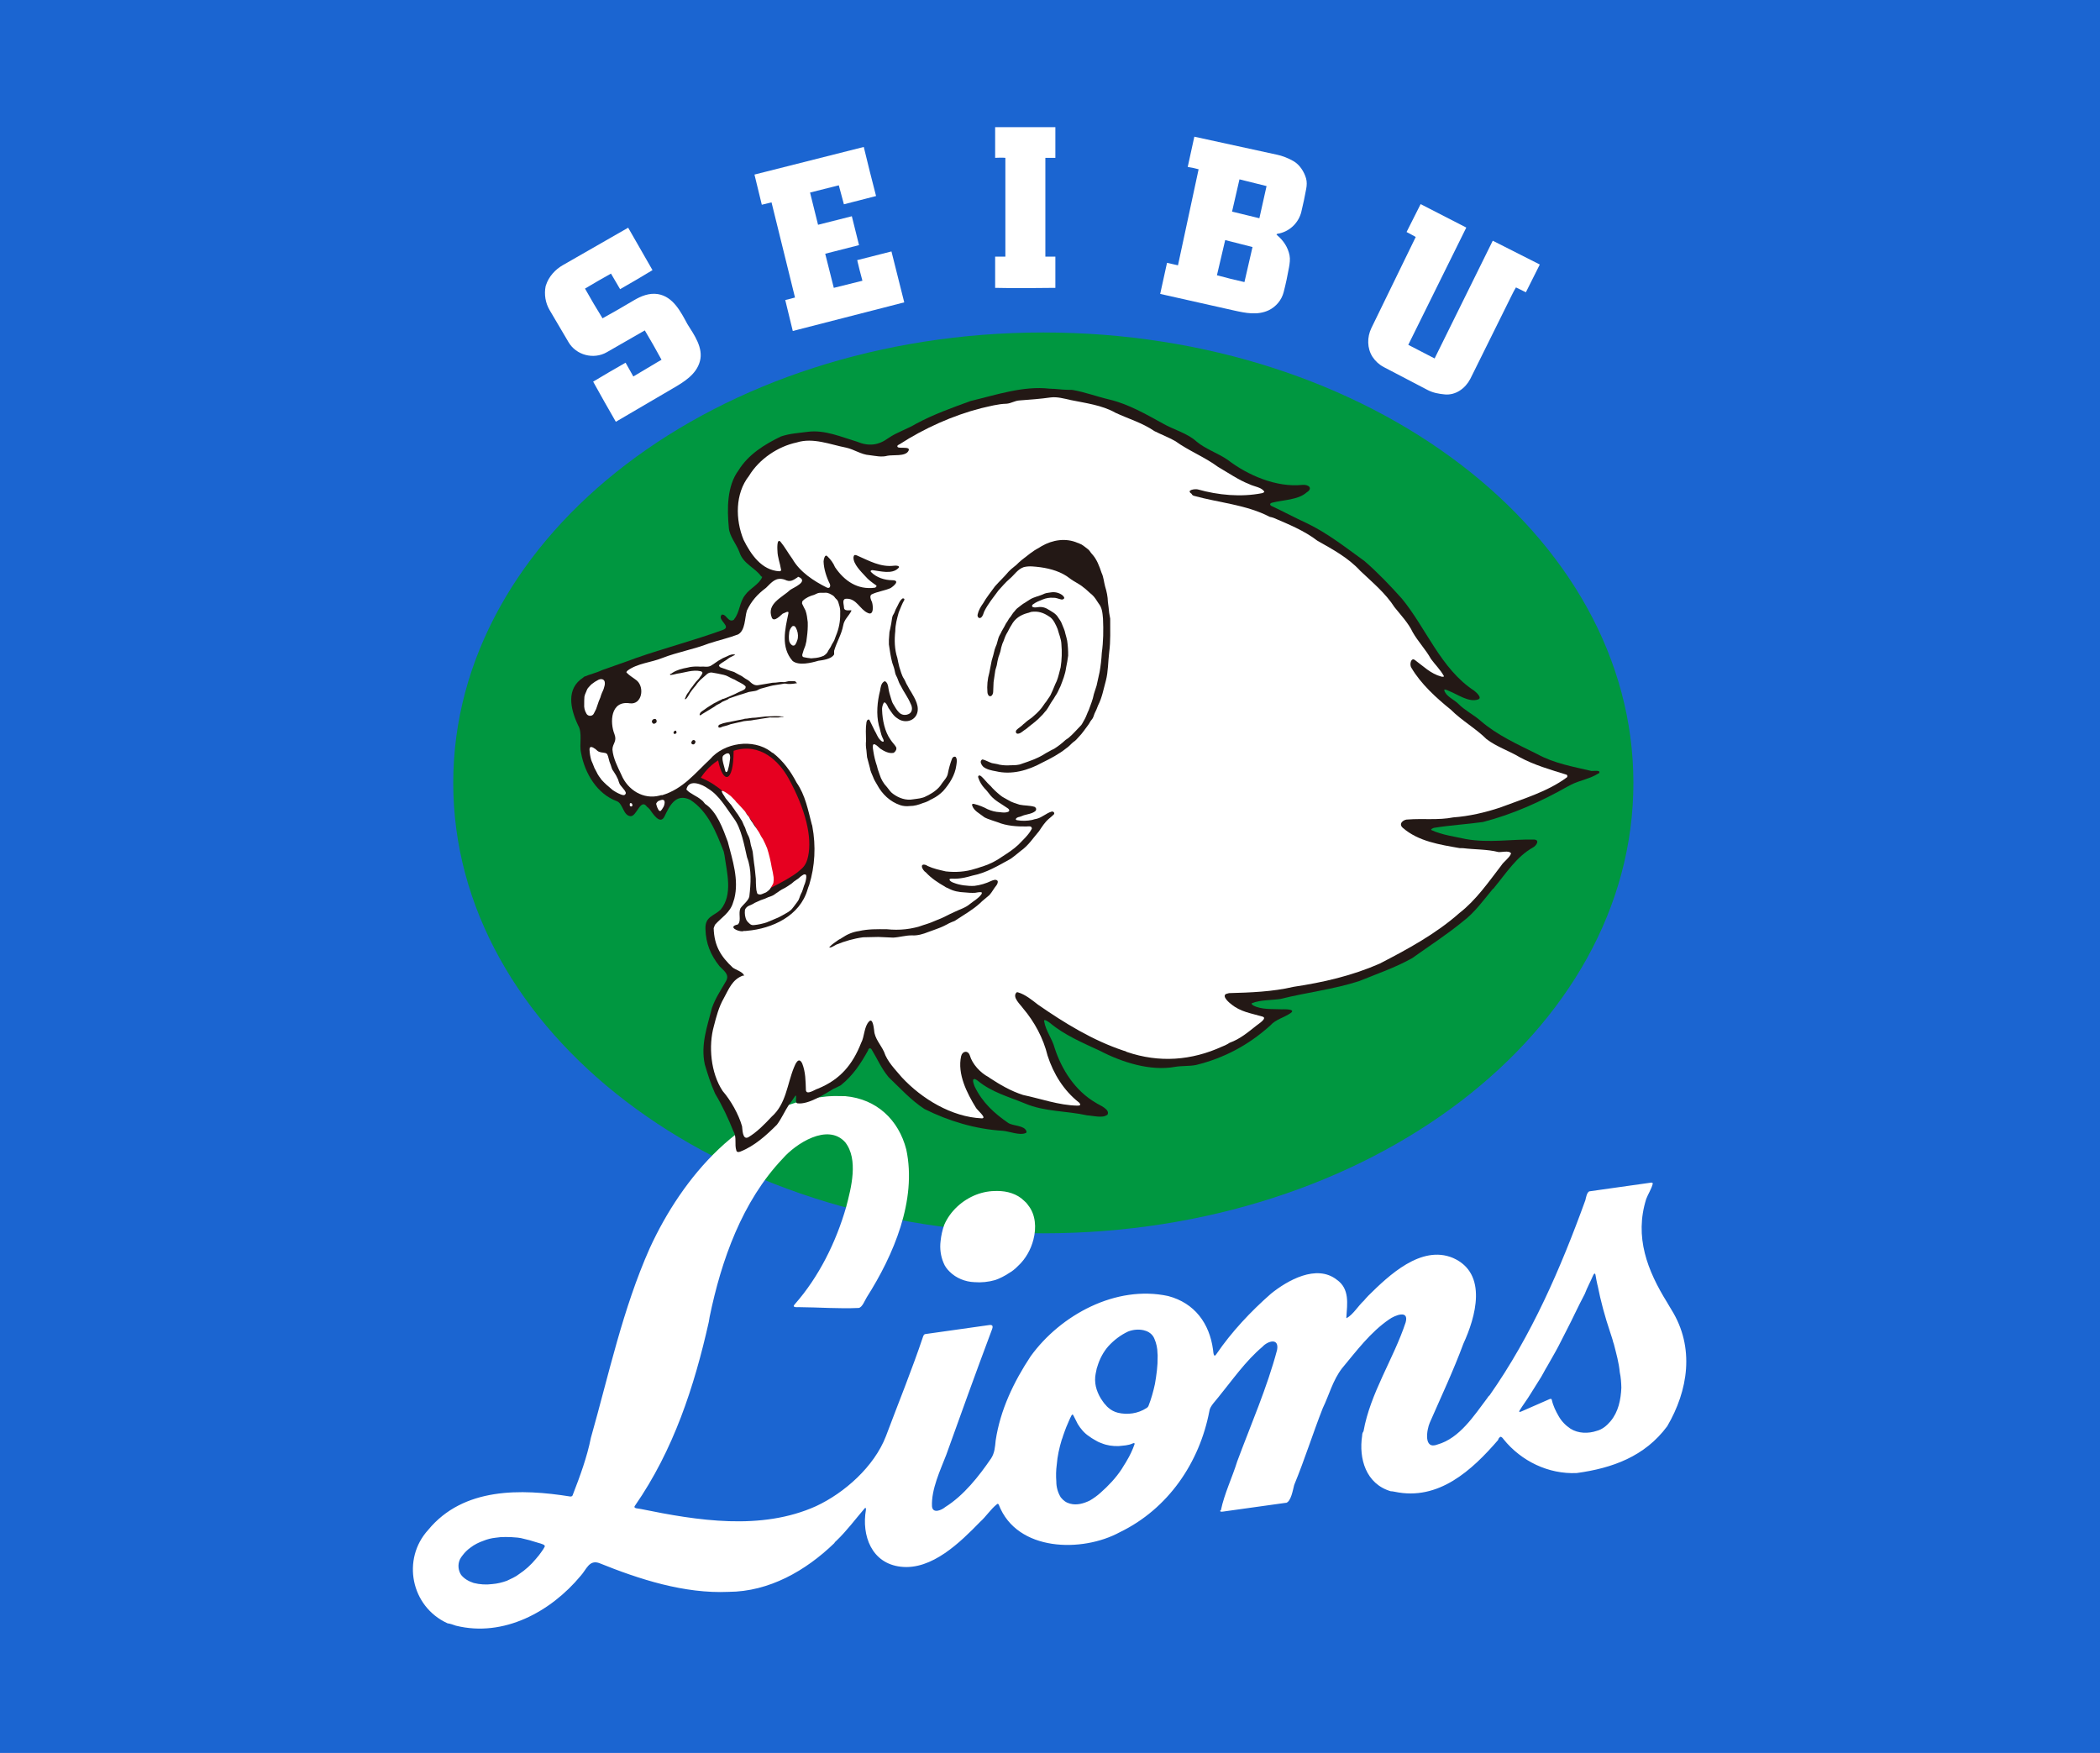 <?xml version="1.0" encoding="UTF-8"?>
<svg id="flag" data-name=" flag" xmlns="http://www.w3.org/2000/svg" viewBox="0 0 575 480">
  <defs>
    <style>
      .cls-1 {
        fill: #009740;
      }

      .cls-2 {
        fill: #1b65d1;
      }

      .cls-3 {
        fill: #e60020;
      }

      .cls-4 {
        fill: #231815;
      }

      .cls-5 {
        fill: #fff;
      }
    </style>
  </defs>
  <g id="flag" data-name=" flag">
    <g>
      <rect class="cls-2" width="575" height="480"/>
      <path class="cls-1" d="M285.67,337.71c89.24,0,161.57-55.22,161.57-123.33s-72.33-123.34-161.57-123.34-161.57,55.22-161.57,123.34,72.33,123.33,161.57,123.33"/>
      <path class="cls-5" d="M352.09,411.54c1.43-.32,1.94-3.74,2.27-4.92,2.88-6.97,5.1-14.11,7.83-21.05,1.77-3.65,2.73-7.61,5.28-10.91,3.95-4.74,7.75-9.87,12.9-13.39,1.46-1.05,5.48-2.76,4.52.8-3.32,10.06-9.68,19.32-11.55,29.86-.29.37-.36.78-.37,1.19-.97,6.32,1.05,13.19,7.8,15.21.32,0,.71.07,1.08.14,12.06,2.58,21.22-5.92,28.34-14.16.09-.4.31-.67.6-.86.35-.15.8.51.91.66,4.82,5.98,12.3,9.61,20.04,9.24,9.68-1.33,18.63-4.51,24.77-12.83,5.72-9.77,7.6-21.51,1.16-31.87-.33-.59-.8-1.28-1.18-1.99-5.41-8.71-9.03-17.93-5.73-28.39.5-1.31,1.42-2.69,1.78-4.13.05-.26-.24-.34-.46-.31-6.67.94-11.12,1.56-16.8,2.37-.78.1-1.05,1.91-1.19,2.44-6.79,18.73-14.73,37.05-26.24,53.45-.27.2-.46.48-.64.77-3.59,4.75-7.55,10.96-13.59,12.67-3.93,1.55-2.95-4.07-2.14-5.95,3.14-7.19,6.5-14.31,9.21-21.65,3.31-7.18,6.82-19.2-2.83-23.47-8.75-3.69-17.65,4.85-23.15,10.28-.5.51-.9.98-1.27,1.41-1.52,1.39-2.95,3.81-4.66,4.75-.08.12-.12.04-.13-.06v-.16c.23-3.65.95-7.76-2.62-10.26-5.55-4.36-13.53.19-18.02,3.82-5.53,4.85-10.79,10.45-14.89,16.46-.86,1.39-.88-.48-.99-1.19-.96-7.1-5-12.71-12.29-14.63-14.28-3.08-29.46,5.18-37.64,16.5-4.64,7.01-8.34,14.75-9.58,23.09-.17,1.73-.27,3.36-1.23,4.85-3.34,4.9-7.51,10.18-12.55,13.33-.97.83-3.43,1.95-3.65-.17-.22-4.67,2.27-9.88,3.9-14.1,4.01-11.16,8.01-22.3,12.17-33.39.22-.81,1.27-2.38-.41-2.16-6.54.93-10.98,1.55-17.49,2.47-.31,0-.5.39-.6.65-3.09,9.22-6.78,18.23-10.19,27.33-3.2,8.28-11.28,15.49-19.14,19.15-15.02,6.76-32.52,3.93-47.9.78-.58-.18-2.38-.05-1.63-.97,10.48-15.12,16.19-32.48,20.18-50.28.05-.44.15-.88.22-1.33,3.19-15.52,8.93-31.72,20.02-43.38,3.51-4.05,12.29-9.82,17.09-4.49,3.71,4.68,1.65,12.55.27,17.77-2.75,9.58-7.45,19.1-14.02,26.56-.95,1,.46.84,1.17.84,5.39.04,10.85.47,16.25.22,1-.07,1.78-2.19,2.24-2.91,7.35-11.55,13.79-26.61,10.83-40.48-2.09-8.12-8.1-13.81-16.65-14.6-1.44,0-2.89-.09-4.44.02h0c-.26.04-.51.05-.78.06-22.89,2.31-39.48,22.13-48.38,41.56-7.45,16.78-11.15,34.43-16.11,51.91-1.04,5.24-2.98,10.52-4.9,15.47-.09.42-.33.64-.74.6-13.42-2.14-29.27-2.57-38.91,9.15-7.28,7.97-4.77,20.99,5.3,25.57.75.1,1.53.38,2.29.65,13.06,3.24,25.99-3.81,34.16-13.65,1.58-1.72,2.3-4.42,5.01-3.52,11.1,4.49,23.38,8.45,35.49,7.91,11.12-.05,21.13-5.79,28.9-13.29.17-.3.41-.53.65-.73,2.84-2.72,5.11-5.82,7.67-8.79.33-.42.44-.04.39.36-1.21,6.96,1.5,14.67,9.58,15.57,8.5.97,16.28-6.74,21.67-12.27,1.68-1.51,2.92-3.5,4.59-4.82.2-.24.45-.14.55.14,4.97,12.86,22.86,13.1,33.14,7.49,13.18-6.37,21.83-19.02,24.52-33.22.14-1.27,1.82-2.88,2.46-3.75,3.84-4.7,7.4-9.87,12.07-13.81,1.42-1.57,4.62-2.56,4,.88-2.72,10.27-7.22,20.56-10.91,30.5-1.36,4.4-3.55,8.91-4.47,13.37-.18.05-.19.13-.2.2l.02.08c.06.25.86.09.89.09l17.11-2.39M437.44,351.96c.85,4.33,2.01,8.59,3.42,12.78.27.93.64,1.81.85,2.78.07.21.17.42.21.63.64,2.52,1.36,5.03,1.59,7.62.3,1.38.4,2.81.43,4.22-.15,3.29-.8,6.61-2.99,9.21-.99,1.17-2.24,2.22-3.74,2.6-2.31.79-5.1.74-7.19-.59-1.3-.85-2.46-2.04-3.22-3.39-.82-1.41-1.54-2.88-1.89-4.47-.02-.14-.12-.3-.27-.32l-.1.02c-.18.02-.37.09-.53.18-2.38,1.05-4.77,2.09-7.17,3.14-.23.11-.46.2-.71.26-.13,0-.16-.11-.15-.21.03-.08.05-.12.09-.18.95-1.56,2.09-3.02,3.03-4.59.75-1.18,1.49-2.36,2.22-3.55.9-1.31,1.57-2.79,2.41-4.14,1-1.8,2.05-3.54,3-5.36,1.5-3.03,3.12-5.99,4.55-9.04.86-1.76,1.73-3.53,2.65-5.26.65-1.73,1.56-3.36,2.28-5.06.08-.17.18-.33.31-.48.04-.05.12-.06.18,0,.06.08.12.16.15.27.16,1,.36,1.99.58,2.98h0v-.05ZM313.3,364.3c1.21.27,2.32,1.08,2.78,2.27.55,1.25.84,2.61.85,3.98.05.32.05.62.04.96.04,2.5-.31,4.96-.73,7.41-.44,2.05-1,4.08-1.76,6.01-.11.28-.33.51-.59.65-2.3,1.49-5.19,1.9-7.84,1.25-.94-.24-1.82-.7-2.55-1.35-.27-.21-.52-.46-.73-.74-.33-.32-.61-.68-.85-1.06-.7-.94-1.27-2.08-1.63-3.18-.38-1.16-.51-2.31-.41-3.54.07-.57.18-1.15.31-1.71.05-.36.14-.72.28-1.06.6-2.04,1.63-4.01,3.03-5.59,1.55-1.68,3.32-3.03,5.4-4.01,1.38-.53,2.93-.67,4.39-.31h0v.02ZM295.06,389.87c.81,1.34,1.86,2.6,3.18,3.44.43.32.88.62,1.35.88.63.41,1.31.75,2.02.99,1.48.62,3.08.84,4.69.79,1.32-.15,2.59-.15,3.83-.72.14-.06.5-.23.52.05v.15c-.53,1.54-1.3,3.18-2.13,4.53-.26.53-.63.99-.92,1.51-.16.25-.31.49-.46.76-1.61,2.45-3.64,4.59-5.83,6.52-.89.8-1.88,1.51-2.91,2.11-1.65.81-3.56,1.36-5.39.86-1.08-.28-1.81-.81-2.56-1.73-.79-1.27-1.23-2.81-1.22-4.31-.12-1.55-.09-3.11.12-4.65.18-2.3.68-4.56,1.35-6.77.16-.39.29-.78.4-1.18.3-.76.52-1.55.84-2.3.47-1.04.87-2.13,1.41-3.16.08-.14.3-.47.46-.22.09.13.16.28.23.42.36.66.67,1.37,1.03,2.03h0ZM138.35,420.86c1.12,0,2.24.06,3.36.17.3.03.6.08.9.13,1.59.35,3.18.78,4.72,1.29.47.12.94.27,1.4.46.2.1.54.31.42.59-.23.46-.5.9-.82,1.32-.47.7-1,1.37-1.57,2.01-1.33,1.62-2.9,3.05-4.64,4.2-1,.78-2.18,1.27-3.33,1.82-1.26.46-2.64.8-3.97.9-1.71.23-3.44.12-5.12-.3-1.32-.43-2.58-1.12-3.45-2.22-.82-1.27-.95-2.88-.31-4.26.2-.38.43-.74.71-1.07.61-.82,1.34-1.54,2.17-2.13,1.05-.82,2.34-1.46,3.58-1.88,1.04-.43,2.14-.7,3.26-.82.89-.15,1.79-.21,2.69-.2"/>
      <path class="cls-5" d="M273.1,326.11c-2.02-.02-3.91.29-5.82,1.03-3.81,1.49-7.11,4.49-8.74,8.25-.52,1.44-.85,2.96-1,4.47-.25,1.97.02,4.07.79,5.88.33.92,1,1.82,1.71,2.49,1.74,1.75,4.28,2.76,6.73,2.85,1.92.16,3.91-.05,5.75-.58,1.29-.46,2.52-1.09,3.66-1.84.94-.54,1.81-1.22,2.56-2.01,2.08-1.91,3.55-4.54,4.23-7.27.82-3.13.64-6.83-1.5-9.42-.3-.46-.68-.86-1.1-1.2-1.9-1.88-4.66-2.65-7.27-2.64h0"/>
      <path class="cls-5" d="M401.48,62.31l-12.5-6.42-3.85,7.64c.84.44,1.69.88,2.51,1.36l-12.16,24.97c-1.18,2.47-1.18,5.49.31,7.83.78,1.19,1.85,2.17,3.11,2.83l11.98,6.26c1.49.78,3.08,1.07,4.73,1.22,3,.27,5.59-1.65,6.95-4.22.41-.83.83-1.66,1.24-2.49l10.14-20.47c.35-.73.73-1.43,1.14-2.12l2.72,1.33,3.81-7.6-12.88-6.52-15.92,32.24-7.21-3.73,15.88-32.1"/>
      <path class="cls-5" d="M349.5,42.33l-22.48-4.9-1.81,8.28c1,.15,2,.36,2.98.64l-5.65,26.3-3-.68-1.87,8.51,20.22,4.54c3.16.7,6.4,1.38,9.49-.06,2-.96,3.55-2.81,4.1-4.97.58-2.26,1.07-4.53,1.47-6.82.18-1.04.35-2.18.14-3.24-.44-2.25-1.7-4.1-3.43-5.55-.48-.35.55-.45.72-.48,2.91-.68,5.24-3.01,5.94-5.91.5-2.09.96-4.2,1.34-6.32.17-.9.21-1.91-.04-2.8-.53-1.85-1.76-3.79-3.47-4.76-1.45-.83-3.01-1.44-4.64-1.79M346.8,50.94l-1.97,8.82-7.48-1.82,2.03-8.83,7.42,1.84h0ZM342.95,67.64l-2.21,9.6c-2.53-.57-5.03-1.18-7.53-1.87l2.26-9.63,7.48,1.9h0Z"/>
      <path class="cls-5" d="M288.97,34.82h-16.49v8.4c.93-.04,1.87-.09,2.8,0v27.05h-2.8v8.55c5.52.13,10.97.06,16.49,0v-8.55h-2.74v-27.05h2.74v-8.4"/>
      <path class="cls-5" d="M239.88,53.69c-1.17-4.47-2.29-8.96-3.37-13.45l-29.93,7.56,2.01,8.26,2.66-.65,6.43,26.06-2.67.69,2.06,8.47,30.52-7.84-3.5-13.94-9.38,2.38c.44,1.89.91,3.76,1.43,5.64l-7.84,1.95-2.35-9.34,9.26-2.36-1.97-7.91-9.25,2.34-2.19-8.83,7.87-1.98,1.4,5.2,8.83-2.27"/>
      <path class="cls-5" d="M178.65,73.95l-6.65-11.6-17.9,10.26c-2.08,1.18-3.89,3.19-4.61,5.49-.05.09-.07.2-.09.27-.45,2.22-.06,4.57,1.08,6.52l5.18,8.79c2.09,3.57,6.86,4.84,10.48,2.77l10.41-5.98c1.58,2.64,3.11,5.32,4.58,8.04-.32.19-.64.37-.96.55l-6.76,4.03-2.12-3.78c-2.99,1.7-5.94,3.42-8.88,5.19,2.04,3.68,4.1,7.34,6.21,10.99l15.56-9.11c3.04-1.77,6.48-3.81,7.46-7.47,1-3.66-1.59-7.25-3.4-10.13-1.83-3.37-3.89-7.55-8.09-8.25-2.36-.38-4.64.53-6.64,1.73-2.82,1.68-5.66,3.32-8.53,4.9-1.66-2.67-3.26-5.39-4.8-8.14,2.35-1.4,4.72-2.78,7.11-4.11l2.5,4.27c2.98-1.7,5.92-3.42,8.85-5.2"/>
      <path class="cls-4" d="M288.5,106.5c-.38-.05-.75-.07-1.11-.07-7.23-.84-14.69,1.73-21.59,3.36-5.09,1.86-10.15,3.65-14.93,6.22-2.41,1.47-5.19,2.29-7.56,3.91-2.78,2.03-5.41,2.37-8.71,1-4.24-1.26-8.72-3.25-13.29-2.7-2.51.35-5.02.45-7.49,1.3-4.49,2.17-8.9,4.9-11.6,9.26-3.22,4.33-3.13,10.63-2.66,15.71.17,2.39,2.1,4.5,2.88,6.65,1.08,3.34,4.2,4.17,6.02,6.73.17-.03.24.07.22.16-.76,1.94-3.42,3.13-4.63,4.87-1.61,1.99-1.47,4.76-3.04,6.66,0,.1-.06.14-.13.18-1.42.79-2-1.46-2.99-1.43-.1-.08-.18-.06-.24,0l-.16.17c-.96,1.42,2.92,3.1.45,4-7.89,2.88-16.02,4.97-23.94,7.75-3,1.14-6.1,2.15-9.14,3.26-1.58.77-3.34,1.13-4.94,1.82-.09.11-.18.17-.27.25-4.67,3.02-3.51,8.45-1.41,12.95,1.36,2.27.27,5.24.88,7.74,1.01,5.47,4.33,11.15,9.8,13.14,1.7.7,1.71,3.97,3.75,4.1,1.68.07,2.72-5.06,4.48-2.58.27.2.53.42.74.69.73.98,2.79,4.4,4.02,2.03,1.37-2.87,3.07-6.56,7.06-4.63,4.91,3.15,7.15,8.93,9.2,14.19.05.36.15.68.21,1.01.65,4.77,2.35,10.78-1.07,14.89-1.89,1.79-4.29,1.86-4.15,5.3.11,3.95,1.39,7.09,3.85,10.18,1.11,1.2,2.82,2.23,1.8,4.05-1.37,2.41-2.93,4.67-3.87,7.37-1.29,5.14-3.13,9.98-1.96,15.48.82,2.74,1.64,5.35,2.82,7.98,1.92,3.2,3.65,6.87,5.02,10.33.98,1.65.24,3.54.8,5.26.12.5.65.45,1.04.31,3.91-1.52,7.17-4.48,10.07-7.38,1.29-1.73,2.16-3.76,3.33-5.55.44-.35,1.77-2.59,1.82-2.45l.1.18c.04.59-.15,1.25.09,1.81.09.1.19.13.32.16,2.97.39,7.59-2.64,9.79-3.96.67-.25,1.29-.64,1.92-.92l.2-.14c3.28-2.64,5.37-5.84,7.4-9.5-.02-.26.34-.67.61-.55l.1.06c.09.07.16.15.24.24,1.56,2.55,2.68,5.24,4.67,7.61,3.21,3.07,6.03,6.22,9.79,8.7,6.65,3.33,14.03,5.53,21.49,5.98,1.73.15,4.63,1.32,6.16.64.29,0,.36-.37.27-.57-.6-1.6-3.67-1.36-4.98-2.23-3.86-2.67-7-5.52-9.16-9.92-.12-.29-.89-2.17-.12-2.06l.13-.06c.28.12.55.28.8.47,3.84,3.18,8.4,4.37,12.91,6.23,5.39,2.31,11.43,2.01,17.06,3.27,1.36.06,4.23.82,5.35-.07.09.04.11,0,.14,0,1.1-1.55-2.37-2.82-3.11-3.37-5.67-3.29-9.33-9.04-11.28-15.01-.64-2.46-2.46-4.76-2.85-7.22-.33-1.11,1.57.36,1.61.39,3.88,3.28,9.11,5.51,13.66,7.61,6.01,3.14,13.78,5.62,20.53,4.39,1.9-.33,3.88-.14,5.76-.51,7.74-1.9,14.43-5.49,20.34-10.82,1.5-1.69,3.76-2.14,5.59-3.41,1.71-1.26-2.65-1-2.41-1.02-2.51-.12-5.55.15-7.81-1.03-.17-.09-.72-.48-.37-.66,2.12-.9,5.87-.82,7.81-1.15,7.13-1.79,14.46-2.6,21.51-4.88,4.91-2,9.84-3.67,14.52-6.28,4.67-3.35,9.52-6.45,13.97-10.12,3.11-2.33,5.66-5.88,8.1-8.81.25-.13.38-.32.5-.52,3.2-3.86,6.03-8.38,10.59-10.91.81-.46,1.88-1.97.27-2.12-6.22-.13-12.44,1-18.75-.14-3.09-.69-6.46-1.1-9.37-2.44-.43-.18.5-.61.69-.63,4.4-.72,8.93-.97,13.35-1.59,8.22-2.11,15.94-5.6,23.3-9.77.29-.17.61-.34.94-.49,2.31-1.16,5.23-1.61,7.34-3.01h.14c.95-1.11-1.63-.65-1.98-.71-5.05-1.19-10.23-2.08-14.82-4.61-5.37-2.68-10.98-5.16-15.57-9.16-1.85-1.63-4.28-2.81-6.04-4.6-1.15-1.19-3.41-2.03-3.86-3.71-.18-.58,1.23.16,1.36.2,2.4.97,5.44,3.18,7.89,2.29,1.32-.43-.74-2.15-1.08-2.4-9.13-5.97-13.15-17.16-19.8-25.22-3.25-3.62-6.57-7.1-10.21-10.26-5.12-3.69-10.05-7.62-15.85-10.4-3.2-1.46-6.29-3.14-9.52-4.64-.59-.26-.68-.73.02-.94,3.01-.8,7.2-.73,9.53-2.85,1.73-1.07.6-2.17-1.17-2.04-7.11.77-14.99-2.63-20.47-6.85-2.73-1.87-6.02-2.92-8.52-5-2.48-2.3-6.32-3.27-9.21-4.94-4.7-2.59-9.48-5.34-14.71-6.59-3.34-.78-6.67-2.04-10.11-2.63-1.72,0-3.46-.11-5.16-.3v.04"/>
      <path class="cls-3" d="M218.5,238.73c1.49-1.18,2.28-1.95,2.77-4.25,1.12-5.19-.62-12.75-5.38-21.39-2.55-4.6-7.73-9.86-15.02-7.51,0,8.99-2.94,9.15-4.24,2.62-2.61,1.64-4.09,3.8-4.74,4.74,2.62,1.14,4,2.07,6.59,4.14,7.87,6.37,11.97,12.71,12.57,26.03,2.89-1.44,5.83-3.07,7.46-4.38"/>
      <path class="cls-5" d="M293.05,109.52c4.09.84,8.72,1.41,12.37,3.5,3.58,1.67,7.37,2.76,10.64,5.01,1.83.93,3.91,1.72,5.74,2.75,3.71,2.68,8.04,4.34,11.73,7.08,2.8,1.62,5.59,3.57,8.61,4.75,1.14.59,3.34.82,3.99,1.97.06.05.06.1.02.15l-.09.08c-.15.12-.35.21-.55.24-5.75,1.12-11.94.53-17.55-1.04-.72-.19-3.33.14-1.68,1.21.11.32.36.46.64.55,6.85,1.9,14.39,2.43,20.76,5.76.4.06.76.18,1.11.3,4.08,1.75,8.38,3.5,11.89,6.21,4.23,2.4,8.46,4.65,11.79,8.28,3.28,3.12,6.89,6.09,9.38,9.97,1.74,2.17,3.75,4.27,4.96,6.82,1.43,2.53,3.58,4.75,4.99,7.31,1.14,1.56,2.57,2.94,3.51,4.63.09.08.06.18-.04.24l-.07.02c-.21.03-.42,0-.63-.07-2.82-.76-4.87-2.84-7.13-4.49-1.1-.86-1.57,1.25-1,2.08,2.58,4.43,6.89,8.34,10.82,11.5,2.98,3,6.81,5.11,9.76,8.05,2.71,2.09,6.21,3.22,9.09,4.96,4,2.17,8.56,3.46,12.86,4.8.22.12.24.56.08.7-5.35,3.98-12.15,5.94-18.29,8.28-4.12,1.37-8.53,2.39-12.84,2.7-4.12.82-8.3.25-12.47.58-1-.07-2.7,1.07-1.36,2.27,4.28,3.74,10.17,4.61,15.56,5.56.33,0,.64.02.96.02,3.14.39,6.66.28,9.67,1.06.87.08,2.83-.44,3.33.23.11.03.13.09.12.18l-.03.1c-.55,1.24-1.97,2.09-2.7,3.25-3.43,4.47-6.91,9.48-11.4,12.94-6.46,5.73-14.28,9.96-21.87,13.87-7.55,3.31-15.42,5.12-23.57,6.34-5.67,1.34-11.84,1.57-17.64,1.72-.27.09-.53.15-.8.22-1.33.66,1.15,2.64,1.35,2.77,2.61,2.17,5.37,2.48,8.51,3.41,1.72.39-1.19,2.15-1.56,2.49-2.35,1.86-4.5,3.69-7.35,4.71-.15.1-.32.21-.49.31-.48.28-1,.52-1.54.72-8.4,3.84-17.24,4.51-26.1,1.48-.24-.17-.56-.28-.89-.35-8.46-2.82-16.15-7.55-23.44-12.6-1.63-1.26-3.47-2.79-5.45-3.36-.15-.07-.32-.07-.44.04-1.28,1.26,1.16,3.38,1.76,4.28,3.18,3.73,5.6,8.26,6.75,12.98,1.61,5.01,4.44,9.58,8.58,12.83.15.1.45.52.34.68l-.02.05c-.11.08-.22.09-.33.13-.15.02-.29.02-.45.02-5.06-.11-9.92-1.89-14.82-2.92-3.37-1.08-6.33-2.82-9.29-4.76-.03-.08-.1-.11-.17-.14-2.24-1.17-4.44-3.55-5.13-5.94-.49-1.45-2.02-1.24-2.37.2-1.1,4.87,1.59,10.14,4.04,14.12.27.59,3.16,2.91,1.62,2.92-8.26-.36-16.47-5.37-21.91-11.24-1.8-2.14-3.98-4.28-4.86-6.97-.87-1.91-2.58-3.66-2.71-5.84-.09-.53-.34-3.6-1.4-2.47-1.39,1.43-1.22,4.14-2.18,5.9-2.31,5.86-5.68,10-11.87,12.51-.67.14-3.09,1.91-3.24.38-.09-2.54-.07-4.89-1.01-7.3-1.02-2.08-1.94.33-2.28,1.15-1.86,4.59-2.12,9.93-6.09,13.43-1.9,2.03-3.91,4.11-6.32,5.59-1.71.97-1.65-2.21-1.78-2.96-.93-3.29-3.09-7.1-5.3-9.65-3.31-4.97-3.93-12.42-2.42-17.78.68-2.65,1.36-5.25,2.69-7.58,1.42-2.57,2.33-5.22,5.32-6.28.12.12.25.09.24-.04l-.02-.08c-.43-.93-2.25-1.45-3.05-2.04-3.25-3.03-5.09-5.96-5.23-10.79.11-.28.21-.63.36-.95,1.73-1.98,4.16-3.29,4.96-6.11.09-.32.23-.67.33-1.03,1.32-5.17-.5-10.61-1.8-15.62-1.31-3.51-2.95-8.21-6.22-10.35-.35-.45-.62-.83-1.07-1.12-1.14-1-2.92-1.6-3.91-2.67-.09-.04-.1-.12-.1-.21l.02-.11c.76-2.82,4.46-1.12,5.86-.08,3.12,1.87,5.04,5.4,7.08,8.17,2.06,2.7,2.9,7.56,3.62,10.66,1.33,3.42,1.03,7.22.63,10.74-.25,1.18-1.77,2.24-2.43,3.23-.62,1.33.23,3.26-.56,4.24-.06.16-.18.19-.3.22-2.64.61.19,1.97,1.55,1.83.08-.11.18-.1.29-.09.26.02.53,0,.81-.04,6.93-.6,14.47-4.06,16.59-11.32.1-.4.28-.82.44-1.24,1.59-5.17,1.87-10.67.87-16-.02-.21-.08-.41-.16-.6-1.03-3.91-1.77-7.99-4.14-11.39-1.64-3.13-3.64-5.91-6.44-8.12-.27-.08-.47-.25-.67-.43-4.87-3.61-12.71-2.43-16.59,2.1-4.14,3.86-7.38,8.13-13.13,9.87-.23-.06-.45.03-.69.1-4.46,1.17-8.75-1.55-10.46-5.66-1.01-2.15-2.26-4.5-2.46-6.92,0-1.69,1.32-2.19.56-4.21-1.3-3.21-1.13-9.32,4.23-8.47,3.26.42,4.08-4.32,1.89-6.23-.91-.74-2.01-1.33-2.81-2.18-.13-.19.18-.48.32-.59,2.71-1.98,6.45-2.18,9.49-3.42,4.16-1.62,8.56-2.35,12.69-3.96,2.66-.87,5.41-1.49,8.02-2.48,2.03-1.11,1.81-4.54,2.42-6.53,1.26-2.66,2.87-4.46,5.24-6.23,1.56-1.52,2.68-3.05,5.12-2.24,1.55.78,2.3.15,3.55-.66,0-.13.12-.13.23-.1,2.87,1.23-1.37,2.93-2.24,3.54-2.26,2.11-6.61,3.83-5.06,7.66.65,1.35,2.53-.85,3.03-1.18l.18-.04c.37-.14,1.54-.9,1.31.05-.91,4.33-2.13,9.22,1.14,12.97,1.68,1.4,5.18.53,7.05-.03,1.3-.17,3.57-.48,4.28-1.67.05-.03.06-.05.06-.09.02-.32-.04-.65,0-.98.68-2.37,2.02-4.44,2.48-6.93.29-1.72,1.55-2.55,2.26-4.05.04-.35-1.75.34-2.02-.65.02-.6-.45-2.01.02-2.39l.09-.11c.18-.07.38-.15.57-.12,2.76-.08,3.67,2.98,5.84,3.9,1.81.87,1.38-2.45,1.08-3.1-.25-.45-.65-1.5-.16-1.9l.09-.08c1.63-.8,3.52-1,5.2-1.73.87-.56,2.74-2.12.48-2.16-2.11-.02-4.33-.7-5.88-2.3-.19-.33.21-.48.46-.46,2.07.26,5.29,1.18,6.99-.47.88-.72-.59-.82-1.01-.75-3.79.49-6.9-1.35-10.22-2.79-.17-.09-.37-.12-.58-.14-.1.02-.21.09-.27.2l-.03.1c-.05.13-.09.25-.09.38-.07,1.81,2.11,3.91,3.2,5.1.89,1.05,1.91,1.76,3,2.53.3.21-.13.62-.35.65-4.77.64-8.37-1.88-10.91-5.63-.44-1.08-1.18-2.09-2.03-2.91-.82-.95-1.11,1.17-1.1,1.37.06,2.03.81,4.34,1.71,6.12.28.66-.03,1.39-.84,1-3.58-1.79-7.38-4.27-9.41-7.84-1.12-1.51-2.08-3.29-3.26-4.71-1.13-1.14-.82,2.64-.83,2.43.02,1.86.71,3.42.98,5.18.14.31-.17.49-.46.49-4.88-.27-7.85-4.7-9.79-8.61-2.27-5.52-2.35-12.66,1.48-17.51,2.76-4.58,7.9-8.06,13.06-9.15,4.51-1.42,9.2.58,13.56,1.42,2.16.47,4.12,1.91,6.37,2.05,1.62.2,3.34.62,4.94.16,1.52-.3,4.83.24,5.69-1.25.9-1.46-2.42-.62-2.9-1.12-.38-.42.38-.7.53-.78,6.74-4.37,14.6-7.89,22.34-9.87,2.29-.51,4.59-1.17,6.93-1.22,1.25-.09,2.26-.83,3.54-.9,2.85-.21,5.71-.42,8.54-.82,1.82-.23,3.65.32,5.4.68h0"/>
      <path class="cls-4" d="M295.1,148.67c-3.22-1.44-6.9-.86-9.9.88-.85.57-1.79.97-2.59,1.62-.15.11-.31.22-.47.32-1.05.86-2.15,1.59-3.15,2.51-.83.93-1.97,1.58-2.82,2.52-1.17,1.41-2.52,2.65-3.73,4.02-1.1,1.55-2.32,3-3.25,4.66-.64.88-1.27,1.96-1.49,3.01-.19.64.32,1.38,1,.84.45-.44.56-1.04.79-1.62,1.04-2.09,2.54-3.91,3.91-5.77.99-1.08,1.91-2.18,3.01-3.13,1.31-1.07,2.19-2.64,3.88-3.23,1.51-.4,3.11-.15,4.63.03,2.79.39,5.7,1.24,7.94,3,1.19.95,2.63,1.5,3.79,2.5.85.59,1.53,1.39,2.35,2.01.76.69,1.25,1.55,1.81,2.4.98,1.18,1.07,2.68,1.2,4.16.14,3.13.11,6.28-.33,9.37-.09,1.75-.29,3.52-.6,5.24-.28,1.24-.56,2.47-.82,3.72-.25.78-.5,1.56-.75,2.33-.27,1.5-.9,2.98-1.41,4.4-.4.77-.63,1.6-1.04,2.36-.36.56-.6,1.19-1,1.72-1.14,1.14-2.14,2.38-3.38,3.42-.28.27-.64.42-.94.67-.92.86-1.92,1.65-2.99,2.33-.27.2-.59.27-.87.44-.64.41-1.35.7-1.96,1.11-1.86,1.19-4.02,1.91-6.09,2.61-1.04.44-2.01.4-3.15.43-1.01.08-2.05.02-3.06-.17-.64-.23-1.35-.25-2.02-.42-.85-.28-1.64-.76-2.51-1-.08,0-.16,0-.24.06l-.09.08c-.54.49,0,1.36.36,1.75.82.84,2.61,1.18,3.53,1.33,4.35,1.06,8.86-.23,12.69-2.34,2.27-1.11,4.61-2.34,6.58-3.92.74-.47,1.3-1.18,1.98-1.74.59-.34,1.04-.92,1.49-1.41.97-.96,1.67-2.11,2.5-3.17.4-.48.61-1.1,1.03-1.55.43-.45.54-1.1.77-1.65.4-.74.68-1.47.98-2.27,1.1-2.12,1.49-4.48,2.13-6.76.66-2.56.58-5.19.91-7.81.41-3.04.25-6.1.27-9.16-.08-.52-.17-1.05-.28-1.57-.09-1-.21-2-.35-3.01-.04-1.47-.33-2.85-.77-4.27-.34-1.25-.4-2.53-.97-3.72-.61-1.82-1.3-3.72-2.62-5.13-.38-.39-.61-.91-1.02-1.25-.62-.46-1.19-.97-1.87-1.37-.34-.14-.67-.28-1.01-.44"/>
      <path class="cls-4" d="M291.32,163.92l.08-.09c.02-.06.02-.12,0-.17-.09-.26-.27-.47-.47-.65-.85-.67-1.98-.97-3.06-.82-.62.13-1.34.12-1.91.38-1.31.65-2.77.83-4.02,1.62-.41.24-.78.53-1.18.77-.8.43-1.45,1.02-2.16,1.55-.35.26-.58.6-.86.93-.44.43-.71,1-1.08,1.49-.34.33-.54.75-.79,1.16-.33.45-.62.92-.84,1.43-.27.44-.51.89-.76,1.33-.24.64-.7,1.2-.89,1.85-.16.59-.33,1.18-.5,1.77-.2.46-.38.91-.53,1.38-.24,1.03-.5,2.06-.82,3.06-.21,1.1-.42,2.19-.64,3.27-.5,1.75-.68,3.59-.52,5.4.02.45.33,1.23.91,1.04.45-.14.66-.78.66-1.19.02-.88.05-1.75.11-2.64.14-1.08.3-2.17.48-3.26.13-.46.27-.91.4-1.37.11-.76.27-1.52.47-2.26.2-.52.38-1.04.53-1.57.12-.69.29-1.38.53-2.06.43-.84.64-1.82,1.09-2.63.52-.81.84-1.68,1.39-2.47.94-1.78,2.45-2.79,4.45-3.32.35-.05.65-.24,1-.31,1.81-.25,3.3.2,4.85,1.26,1.18.63,1.92,2.41,2.35,3.46.35,1.36.98,2.71,1.03,4.1.19,2.12.12,4.26-.2,6.35-.34,1.25-.6,2.57-1.07,3.76-.57,1.1-.93,2.27-1.48,3.36-.24.69-.7,1.2-1.1,1.82-.25.48-.66.84-.95,1.32-.73,1.16-1.71,2.16-2.75,3.05-.61.63-1.43,1.04-2.09,1.63-.23.27-.53.44-.79.67-.55.6-1.28.99-1.85,1.55-.19.21-.28.62-.09.83.08.08.16.17.25.19.72.11,1.39-.53,1.91-.91.43-.27.83-.56,1.19-.9,1.22-.96,2.52-1.92,3.55-3.08.5-.43.83-.99,1.3-1.45.66-.86,1.12-1.89,1.75-2.77.31-.36.49-.8.75-1.19.62-.8.93-1.76,1.4-2.64.64-1.67,1.32-3.3,1.55-5.09.23-1.09.43-2.2.57-3.32.02-1.37-.07-2.75-.27-4.11-.14-.64-.3-1.28-.49-1.91-.17-1-.64-1.82-.98-2.75-.2-.63-.62-1.09-.96-1.64-.64-1.14-1.8-1.66-2.86-2.31-.9-.58-1.98-.73-3.03-.53-.39.08-.86.06-1.21-.14-.11-.09-.09-.41,0-.52.08-.07.15-.13.23-.18.78-.59,1.68-.93,2.58-1.29.9-.38,1.9-.55,2.86-.48.81-.05,1.46.3,2.22.46.28.09.6-.02.77-.26"/>
      <path class="cls-4" d="M271.13,215.14c-.06-.06-.1-.11-.16-.16-.82-.74-1.45-1.67-2.29-2.4-.32-.28-.76-.42-.87.14.03.1.05.22.09.32.38,1.11.9,1.95,1.69,2.84.61.58,1.1,1.29,1.62,1.93,1.24,1.45,2.91,2.26,4.44,3.33.45.25,1.08.78.39,1.16-.75.29-1.49.19-2.27.09-1.19-.05-2.31-.34-3.4-.83-1.09-.6-2.35-1.1-3.55-1.39-.29-.11-.81-.13-.62.42.46,1.42,1.91,2.09,3,2.95.68.58,1.64.76,2.44,1.1.49.17.99.32,1.48.49,2.46,1.03,5.33,1.21,7.95,1.18.5-.03,1.41-.23,1.46.52,0,.06,0,.11-.05.17-.84,1.64-2.36,2.96-3.6,4.27-1.36,1.3-2.9,2.28-4.47,3.3-1.6,1.14-3.46,2.09-5.34,2.68-.22.09-.46.11-.66.2-.48.18-.97.33-1.47.46-2.56.83-5.31,1-7.97.7-1.69-.39-3.39-.74-4.97-1.48-.36-.26-.71-.39-1.17-.38-1,.23.1,1.67.33,1.86.13.08.25.18.36.28,1.43,1.57,3.33,2.82,5.18,3.87.25.23.56.3.86.44,1.51.83,2.92,1.09,4.68,1.17.92.1,1.84.15,2.77.1.54-.09,1.15-.23,1.68-.15.28.04.09.45.03.55-.84,1.18-2.06,1.78-3.15,2.67-1.18,1.03-2.89,1.51-4.26,2.19-1.57.68-3.02,1.57-4.64,2.15-1.24.55-2.28.96-3.67,1.37-3.25,1.23-6.78,1.56-10.23,1.19-2.61,0-4.96-.09-7.59.51-1.67.23-3.24.9-4.63,1.85-.25.19-.52.34-.82.47l-.19.12c-.81.58-1.76,1.17-2.4,1.91-.23.24.28.14.38.11.54-.19,1-.5,1.49-.76,2.31-.95,4.84-1.67,7.32-2,1.39-.03,2.79-.06,4.18-.09,1.34.09,2.69.09,4.04.18,1.72-.08,3.46-.64,5.17-.61,1.52.1,3.06-.37,4.46-.93,1.43-.54,2.94-1,4.32-1.67.9-.51,1.86-.98,2.84-1.33.18-.08.34-.21.5-.32,2.19-1.45,4.51-2.75,6.46-4.53.79-.8,1.75-1.5,2.6-2.25.77-.85,1.25-1.88,1.97-2.72.19-.3.46-.82.27-1.18l-.08-.09c-.43-.41-1.23-.07-1.68.12-1.4.67-3.02,1.16-4.57,1.34-1.78.1-4.14-.2-5.67-.84-.36-.11-1.07-.44-1.15-.84-.09-.37.74-.29.86-.29,1.85.09,3.73-.34,5.48-.86,3.72-.71,7.06-2.74,10.32-4.53,1.01-.68,1.96-1.51,2.91-2.27,2.03-1.42,3.37-3.53,4.96-5.37.78-1.17,1.57-2.43,2.64-3.34.47-.39.94-.79,1.37-1.2.37-.4-.08-.92-.59-.79-1.46.42-2.56,1.57-4.03,1.95-.44.08-.87.19-1.3.33-1.37.28-2.74.31-4.13.07-.76-.14-.07-.74.32-.83.53-.09,1.02-.32,1.54-.52,1.02-.3,2.37-.45,3.18-1.18.18-.15.25-.53.14-.74-.1-.14-.22-.33-.39-.39-1.34-.41-2.76-.3-4.11-.59-1.02-.35-2.09-.62-3-1.2-.77-.47-1.62-.8-2.31-1.41-.97-.78-1.92-1.67-2.71-2.61l-.03.02"/>
      <path class="cls-4" d="M246.12,167.66c0-.09.04-.18.07-.26.43-1.01.85-2.17,1.41-3.09.16-.36-.25-.59-.55-.39-.09.09-.16.15-.25.23-.62.64-.86,1.48-1.31,2.25-.35.55-.46,1.21-.81,1.77-.23.31-.36.67-.42,1.05-.12,1.01-.31,2.01-.53,3.01-.17.55-.25,1.12-.25,1.7-.09.83-.12,1.69-.09,2.54.25,1.68.48,3.41.93,5.04.33.84.6,1.73.76,2.62.09.64.48,1.14.69,1.72.23.68.47,1.3.85,1.91.82,1.69,1.99,3.18,2.7,4.9.48.86.63,2.06-.25,2.71-.97.62-2.26.51-3.02-.41-.63-.64-.97-1.39-1.44-2.11-.34-.5-.47-1.05-.65-1.62-.29-.88-.54-1.78-.69-2.7-.09-.7-.24-1.6-.91-1.97-.05-.03-.11-.03-.17,0l-.2.11c-.75.51-.87,1.56-1,2.37-.79,3.08-1.1,6.52-.36,9.57.39,1.1.49,2.31,1,3.36.12.24.42.78.31,1.03,0,.04,0,.05-.03.06-.38.16-.78-.34-.99-.55-.66-.69-.93-1.65-1.43-2.45-.48-.98-.95-1.96-1.44-2.94-.06-.08-.17-.13-.27-.1l-.1.04c-.27.11-.36.41-.43.67-.27,1.69-.15,3.39-.12,5.1-.09.85-.05,1.73.1,2.59.05.63.1,1.27.18,1.91.24.99.5,1.95.78,2.93.13.91.53,1.67.87,2.49.27.79.7,1.42,1.11,2.13,1.37,2.58,3.55,4.66,6.36,5.6.82.26,1.69.33,2.53.23,1.35,0,2.41-.33,3.69-.83.71-.2,1.4-.49,2.03-.89.17-.1.36-.2.55-.27,1.11-.55,2.02-1.23,2.9-2.1,1.74-1.98,3.28-4.37,3.62-7.03.09-.59.25-1.47,0-2.02-.03-.12-.09-.2-.16-.28-.06-.05-.14-.09-.2-.09h-.13c-.32,0-.56.27-.68.55-.5,1.32-.88,2.66-1.14,4.04-.18,1.07-1.03,1.88-1.63,2.73-.82,1.4-2.32,2.48-3.71,3.21-.19.09-.38.17-.57.27-1.11.64-2.31.67-3.54.86-2,.39-3.95-.3-5.58-1.5-.68-.46-1.16-1.26-1.68-1.88-.9-.93-1.6-2.14-1.97-3.37-.27-.79-.56-1.52-.73-2.34-.45-1.31-.78-2.64-.99-4.01-.12-.56-.19-1.17-.11-1.73.05-.22.29-.27.48-.23l.1.05c.53.26.97.77,1.43,1.15.99.66,2.27,1.36,3.48,1.17.09,0,.18-.03.25-.08.46-.34.85-.95.59-1.52-.42-.72-1.03-1.25-1.47-1.95-1.65-2.25-2.27-5.54-2.36-8.15-.07-.72.12-1.38.45-2.02.09-.1.26-.13.38-.07l.08.09c.42.38.6.91.85,1.4.73,1.02,1.36,2.2,2.47,2.85,1.66,1.27,4.26.95,5.21-1.03.99-2.12-.45-4.42-1.5-6.24-.38-.52-.63-1.08-.95-1.64-.42-.6-.61-1.31-.99-1.92-.64-.91-.94-2.27-1.27-3.23-.21-.83-.41-1.69-.56-2.52-.77-2.35-.83-4.9-.56-7.33.02-1.79.47-3.42.95-5.15h.02"/>
      <path class="cls-5" d="M218.19,175.63c-.11.32-.27.67-.49.94-.2.25-.59.27-.84.1-.46-.33-.78-.87-.82-1.45-.07-.73-.04-1.48.07-2.21.11-.55.39-1.06.77-1.47l.09-.07c.24-.12.57-.08.75.14.08.08.13.17.19.27.47.86.68,1.86.55,2.84-.06.3-.13.61-.27.89"/>
      <path class="cls-5" d="M228.68,163.72c.14.18.31.33.47.48.34.38.47.9.58,1.37.27.77.38,1.58.32,2.39.06,2.11-.36,4.25-1.19,6.19-.15.39-.28.8-.44,1.2-.17.33-.37.68-.59,1.01-.14.28-.28.57-.43.86-.2.29-.39.58-.57.88-.13.29-.29.56-.49.81-.24.24-.5.46-.79.65l-.12.05c-.84.36-1.75.56-2.67.6-.22.03-.45.05-.66.06-.69-.05-1.39-.19-2.08-.33-.31-.07-.42-.48-.33-.75.23-.82.48-1.62.82-2.39.23-.77.37-1.55.43-2.36.19-1.35.27-2.69.23-4.05-.12-1.08-.25-2.21-.62-3.23-.28-.58-.6-1.12-.86-1.72l-.05-.1s-.03-.08-.03-.11c0-.27.02-.55.22-.75.85-.81,1.96-1.3,3.08-1.6.29-.12.61-.27.9-.41.7-.29,1.48-.08,2.21-.17.81-.02,1.47.42,2.13.82.22.16.37.39.53.6"/>
      <path class="cls-5" d="M201.15,219.03c.26.33.49.67.83.95.16.15.32.31.46.49.53.55,1.02,1.14,1.54,1.7.29.38.44.82.79,1.16.22.22.41.48.52.78.22.41.47.8.77,1.17.29.51.6.99.98,1.44.26.39.51.79.78,1.18.17.36.36.7.55,1.05.2.29.39.59.56.89.41.8.78,1.61,1.12,2.44.54,1.71.96,3.46,1.25,5.21.22.91.39,1.8.52,2.7.05.52.04,1.05-.06,1.56-.13.47-.54.96-.73,1.37-.23.51-.91.99-1.31,1.25-.38.17-.76.32-1.14.47-.39.17-.8.1-1.16-.09,0-.02-.03-.04-.03-.06-.04-.06-.07-.1-.09-.17-.17-.52-.26-1.06-.27-1.62-.05-.75-.08-1.49-.07-2.24-.16-1.45-.26-2.9-.5-4.35-.14-1-.26-2.02-.36-3.03-.15-.88-.53-1.69-.64-2.58-.11-.81-.37-1.58-.78-2.28-.24-.53-.46-1.09-.62-1.65-.09-.23-.18-.45-.31-.64-.31-.61-.47-1.31-.92-1.84-.4-.58-.69-1.22-1.15-1.75-.24-.35-.48-.71-.72-1.05-.38-.45-.61-.99-1.03-1.39-.32-.38-.64-.76-.96-1.16-.41-.43-.61-.99-.98-1.45-.17-.24-.28-.51-.38-.8-.04-.23.45-.07.46-.06.7.35,1.44.86,2.02,1.35.35.34.68.71,1.04,1.06"/>
      <path class="cls-5" d="M219.76,243.73c-.1.36-.26.7-.44,1.02-.36.7-.46,1.51-.95,2.12-.34.47-.67.94-1.03,1.39-.34.37-.56.8-1,1.09-.34.27-.68.52-1.08.71-.71.42-1.44.82-2.19,1.19l-3.07,1.29c-1.16.4-2.35.65-3.58.77-.49.07-.93-.11-1.27-.48-.26-.22-.5-.46-.69-.75-.47-.85-.59-1.89-.49-2.84,0-.09.03-.17.07-.25.14-.31.38-.58.66-.78.28-.16.58-.3.88-.41.37-.15.72-.34,1.05-.57.54-.26,1.1-.51,1.67-.75.71-.22,1.41-.49,2.09-.82.7-.22,1.41-.46,1.97-.96l.58-.38c.15-.12.31-.25.47-.34.46-.31.94-.59,1.45-.82.67-.38,1.32-.82,1.95-1.27.2-.18.41-.36.61-.53.42-.27.82-.59,1.24-.85l.09-.09c.35-.34.76-.65,1.19-.9.33-.16.75-.2.82.31v.47c-.08.76-.28,1.49-.59,2.18-.14.41-.27.81-.39,1.21"/>
      <path class="cls-5" d="M199.34,210.72c-.03.12-.07.25-.11.36-.07.14-.17.27-.32.32-.08.04-.17,0-.22-.08-.04-.08-.08-.16-.1-.24-.2-.73-.39-1.45-.58-2.17-.14-.49-.21-1.01-.18-1.53.02-.24.14-.45.34-.6.18-.15.39-.27.59-.38.18-.09.37-.12.56-.12.11,0,.26.04.33.13.04.04.07.09.09.12.06.12.1.24.13.36.04.26.06.53.04.8-.1,1.02-.29,2.03-.57,3.01"/>
      <path class="cls-5" d="M180.31,221.78c-.27-.45-.48-.95-.6-1.46l-.04-.24s.02-.1.05-.15c.1-.18.24-.33.39-.48l.19-.13.11-.04c.08-.04.16-.07.24-.09.2-.09.4-.14.61-.18.15-.03.31,0,.46.08.11.05.19.15.22.27.07.26.07.53,0,.79-.07.41-.24.81-.48,1.13-.06.1-.11.21-.18.3-.09.14-.2.27-.32.4-.05.03-.09.07-.14.08-.12,0-.24-.02-.35-.09-.06-.04-.11-.12-.14-.18"/>
      <path class="cls-5" d="M165.93,206.26c.14.08.27.15.35.3.16.34.28.72.36,1.1.14.63.33,1.23.59,1.82.19.63.36,1.3.8,1.79.47.68.88,1.42,1.21,2.18.06.16.1.33.15.5.13.39.26.78.52,1.09.35.46.71.9,1.09,1.34.12.2.26.4.33.62.09.19-.06.46-.18.58-.21.21-.52.15-.79.09-.76-.26-1.5-.62-2.18-1.06-.16-.09-.32-.2-.47-.31-1.04-.84-2.04-1.73-2.96-2.72-.49-.68-1.06-1.38-1.39-2.16-.21-.38-.42-.76-.61-1.15-.17-.39-.32-.78-.46-1.18-.15-.32-.3-.66-.42-1.01-.26-.91-.4-1.84-.45-2.79,0-.24,0-.57.25-.7.3-.15.77.12.98.27.34.2.64.43.91.71.59.51,1.4.44,2.12.61.09,0,.17.05.25.09"/>
      <path class="cls-5" d="M164.85,189.65c-.18.43-.34.86-.46,1.32-.14.34-.28.68-.43,1.03-.23.73-.47,1.44-.74,2.16-.2.39-.4.79-.6,1.18-.07.14-.15.27-.27.38-.5.45-1.32.36-1.72-.21-.03-.05-.07-.1-.09-.17-.45-.74-.65-1.62-.58-2.49,0-.69,0-1.39.06-2.09.09-.4.21-.81.41-1.18.22-.48.33-.99.73-1.37.36-.34.63-.77,1.07-1.04.21-.17.43-.32.65-.47.28-.14.55-.29.82-.47.35-.22.77-.31,1.18-.24.36.08.64.37.7.74.07.43.03.86-.11,1.27-.09.42-.23.82-.41,1.21-.08.14-.14.28-.21.44"/>
      <path class="cls-4" d="M206.31,197.16c-.48.1-.99.17-1.48.18-.38.05-.77.1-1.15.13-.09,0-3.51.79-3.66.84-.23.09-.47.18-.71.26-.47.14-.94.28-1.41.38-.15.06-.29.12-.45.19-.16.08-.33.1-.51.09l-.1-.02s-.03,0-.05-.02c-.12-.08-.1-.24-.09-.35,0-.17.09-.31.25-.39l.11-.05c.63-.28,1.3-.48,1.97-.59.42-.1.83-.18,1.26-.24l3.48-.7c.08-.04.16-.07.25-.07.33,0,.67-.05,1-.11.64-.11,1.25-.17,1.89-.18l2.62-.31c.12-.02.22-.02.32-.02.8-.05,1.61-.08,2.4-.09.64,0,1.29.04,1.92.09.11,0,.22,0,.33.02.04,0,.04.08,0,.09l-.09.02h-.39c-.13,0-.27.03-.4.07-.29.08-.6.1-.89.09h-1.13c-.27,0-.53,0-.8-.02l-4.49.7"/>
      <path class="cls-4" d="M198.04,191.32c-.13.04-.24.09-.34.16-.2.13-.42.24-.64.31-.23.09-.42.22-.63.33-.68.31-1.35.68-1.97,1.11-.3.18-.6.36-.89.57-.11.1-.24.2-.37.27-.3.19-.59.38-.87.6-.27.17-.6.42-.69.75-.03.09-.06.18-.08.27,0,.05,0,.1.04.13.15.08.29.02.41-.09.12-.11.27-.23.44-.31,1.05-.61,2.09-1.24,3.12-1.89.42-.35.9-.64,1.41-.85.25-.11.48-.26.67-.44.08-.06.14-.09.22-.11.12-.05,1.06-.46,1.25-.54.18-.07.33-.18.47-.33,0,0,2.99-1.05,3.64-1.2.61-.19,1.22-.38,1.83-.59.55-.11,1.11-.2,1.68-.27.55-.05.99-.46,1.51-.62.9-.22,1.78-.46,2.66-.72.38-.17,3.03-.48,3.69-.65.16-.04.3-.03.48-.02.8.17,1.55.1,2.35,0,.26-.03.51-.07.76-.12.09-.03-.03-.11-.06-.13-.2-.07-.24-.28-.38-.37,0-.02-.03-.03-.05-.03h-.17c-.72-.03-1.51-.11-2.18.12-.42.13-.86.15-1.28.08-.08,0-.14-.02-.22,0-.49.02-.98.14-1.46.17-.61,0-1.2.06-1.78.2-1.02.17-2.04.35-3.06.51-.82.11-1.47-.25-2.08-.83-.41-.46-.91-.69-1.43-1-.31-.22-.64-.44-.94-.66-.56-.3-1.15-.57-1.7-.9-.16-.11-.34-.2-.53-.27-1.23-.35-2.41-.82-3.62-1.23-.17-.09-.51-.44-.34-.63.44-.46.95-.72,1.46-1.06h0c.61-.33,1.12-.86,1.73-1.14.22-.11.93-.46,1.1-.55.1-.05,0-.12-.06-.14-.09,0-.17-.02-.26-.02-.83-.04-1.59.42-2.32.75-.44.14-.81.36-1.18.59-.93.46-1.69,1.15-2.56,1.65-.69.49-1.51.39-2.31.34-.26,0-.51.03-.77.03-.91-.09-1.86-.04-2.77.09-.26.06-.52.12-.78.18-1.36.24-2.82.61-3.99,1.36-.24.2-.43.31-.72.4-.16.08.09.27.2.25l.06-.02c.08-.02.15-.04.23-.04.51-.03.97-.23,1.46-.31,2.13-.27,4.25-1.16,6.41-.66.27.06.58.26.46.57-.08.2-.15.36-.27.53-.24.29-.46.62-.67.95l-.16.15c-.44.46-.89.96-1.26,1.49-.37.6-.88,1.06-1.2,1.7-.14.24-.3.45-.47.65-.34.45-.5.97-.73,1.48-.11.26.23.14.32.04.46-.49.74-1.07,1.08-1.64.39-.55.81-1.16,1.26-1.65.37-.35.58-.82.92-1.18.22-.21.39-.46.61-.68.62-.57,1.25-1.12,1.9-1.67.36-.28.82-.43,1.28-.38,1.08.17,2.16.38,3.23.63.91.18,1.61.71,2.45,1.08.2.09.39.16.58.25.95.63,2.09.96,2.91,1.76.12.14.09.35.04.52-.15.38-.56.53-.9.71-.59.26-1.18.5-1.74.8-.03,0-.05.03-.06.05,0,0-2.83,1.28-3.37,1.42"/>
      <path class="cls-4" d="M190.33,202.86l-.08-.09c-.12-.12-.33-.17-.5-.1-.09.04-.16.1-.23.18-.13.14-.21.32-.23.51-.02.09.03.19.09.27.05.08.12.14.21.17.17.07.36.05.51-.06.03-.03.06-.05.09-.08.13-.14.22-.32.24-.51,0-.1-.03-.22-.09-.29"/>
      <path class="cls-4" d="M185.19,200.73s.07-.1.07-.16l-.04-.1c0-.06-.03-.12-.04-.18s-.03-.11-.06-.15l-.08-.07c-.14-.02-.3.03-.42.13-.06.09-.1.17-.17.27-.06.12-.05.28.05.39.09.09.24.15.36.11.03,0,.06-.02.08-.04.09-.05.18-.12.25-.21"/>
      <path class="cls-4" d="M179.28,196.86c-.09,0-.17,0-.24.03-.1.05-.22.11-.31.17-.09.08-.16.19-.19.3l-.04.11c0,.08-.02.16,0,.24,0,.06.03.1.06.14.08.09.15.16.24.23l.09.08c.06.04.13.05.2.04.03,0,.05-.02.05-.03.06-.02.12-.05.18-.07.14-.06.27-.14.38-.26.08-.09.09-.23.09-.34v-.13c0-.15-.08-.29-.18-.4-.09-.09-.2-.11-.31-.11"/>
      <path class="cls-5" d="M173.16,220.58l-.04.09c-.09.11-.22.18-.36.16-.15-.02-.28-.12-.32-.27,0-.06-.02-.12,0-.18,0-.11,0-.23.02-.34,0-.03.02-.07.06-.09.11-.07.28-.07.41.02.08.05.13.12.16.21.05.09.08.2.09.3l-.02.11"/>
    </g>
  </g>
</svg>